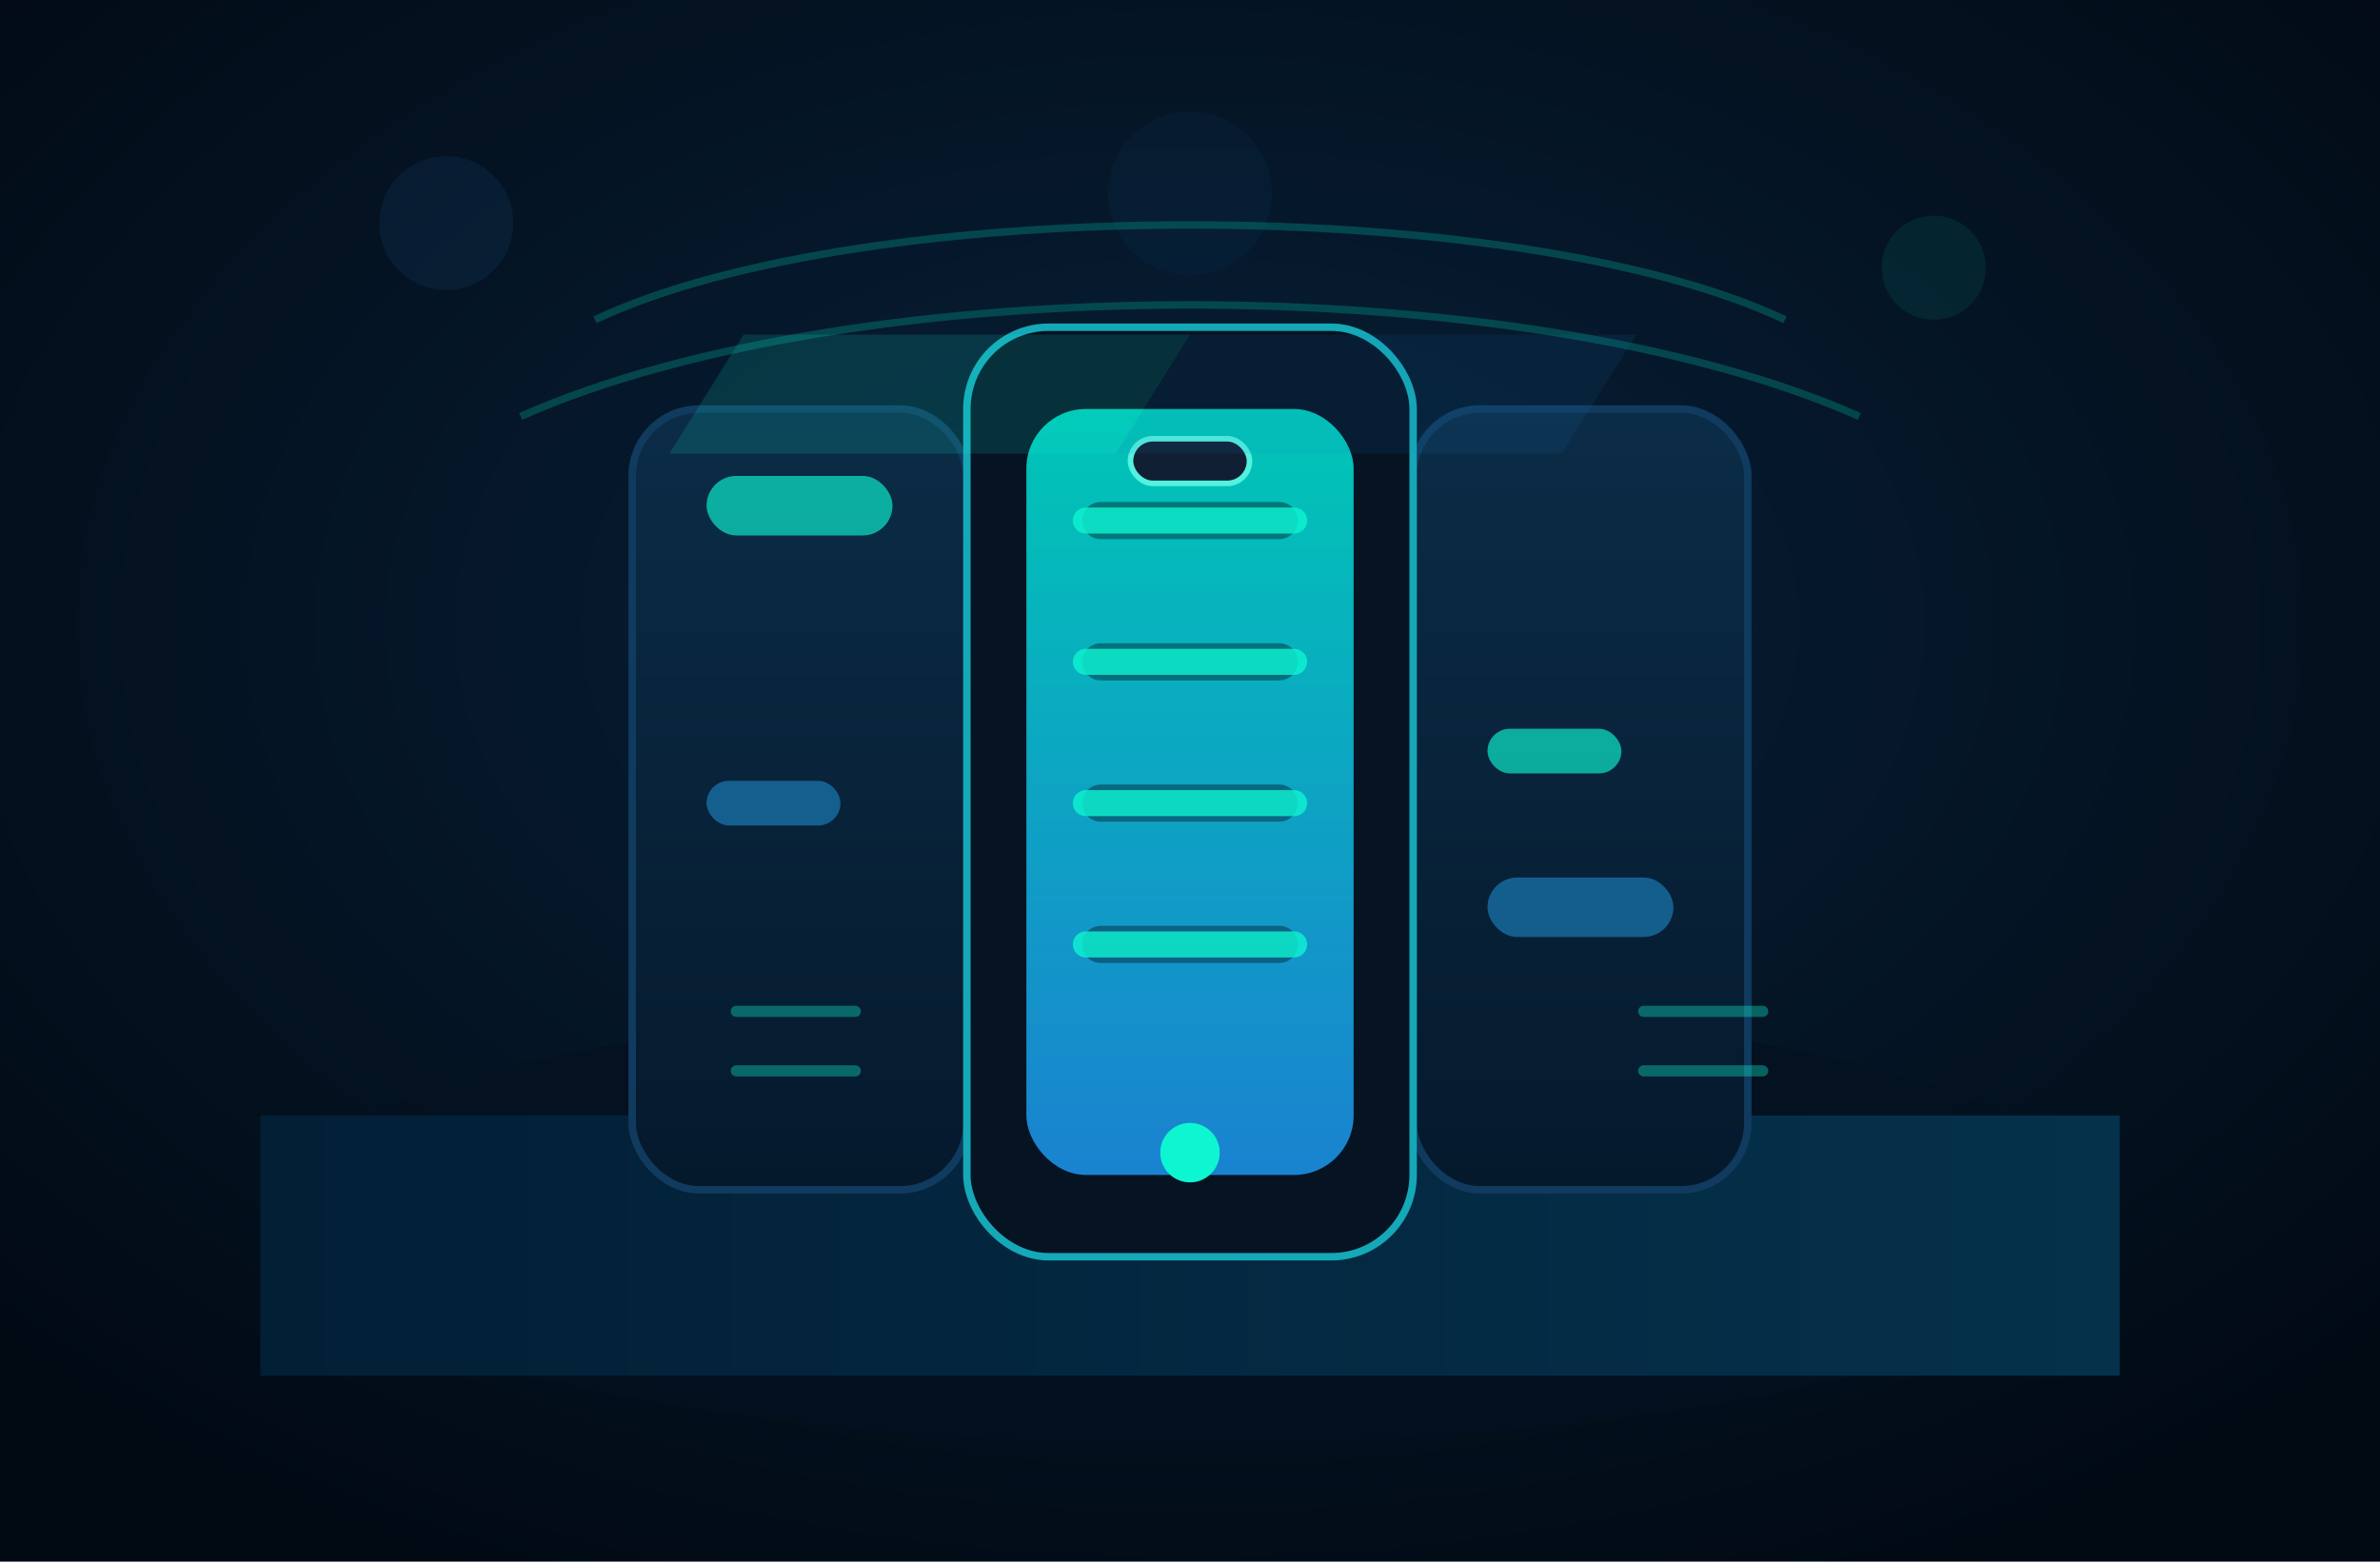 <svg width="640" height="420" viewBox="0 0 640 420" xmlns="http://www.w3.org/2000/svg">
  <defs>
    <radialGradient id="fr-bg" cx="50%" cy="40%" r="70%">
      <stop offset="0%" stop-color="#08213a" />
      <stop offset="100%" stop-color="#010912" />
    </radialGradient>
    <linearGradient id="fr-floor" x1="0%" y1="0%" x2="100%" y2="0%">
      <stop offset="0%" stop-color="#021f36" />
      <stop offset="100%" stop-color="#05314b" />
    </linearGradient>
    <linearGradient id="fr-core" x1="0" y1="0" x2="0" y2="1">
      <stop offset="0%" stop-color="#00c6b6" />
      <stop offset="100%" stop-color="#1a82d0" />
    </linearGradient>
    <linearGradient id="fr-side" x1="0" y1="0" x2="0" y2="1">
      <stop offset="0%" stop-color="#0b2c47" />
      <stop offset="100%" stop-color="#05192c" />
    </linearGradient>
  </defs>
  <rect width="640" height="420" fill="url(#fr-bg)" />
  <ellipse cx="320" cy="328" rx="250" ry="60" fill="rgba(3,17,32,0.8)" />
  <path d="M70 300h500v70H70z" fill="url(#fr-floor)" />
  <g opacity="0.1">
    <circle cx="120" cy="60" r="18" fill="#1b7fbd" />
    <circle cx="520" cy="72" r="14" fill="#00bfa6" />
    <circle cx="320" cy="52" r="22" fill="#0f4c7c" />
  </g>
  <g fill="none" stroke="rgba(0,191,166,0.28)" stroke-width="2">
    <path d="M160 86c72-34 248-34 320 0" />
    <path d="M140 112c90-40 270-40 360 0" />
  </g>
  <g>
    <rect x="170" y="110" width="90" height="210" rx="18" fill="url(#fr-side)" stroke="#103b5f" stroke-width="2" />
    <rect x="380" y="110" width="90" height="210" rx="18" fill="url(#fr-side)" stroke="#103b5f" stroke-width="2" />
  </g>
  <g>
    <rect x="260" y="88" width="120" height="250" rx="22" fill="#051323" stroke="#15a8b7" stroke-width="2" />
    <rect x="276" y="110" width="88" height="206" rx="16" fill="url(#fr-core)" />
    <g stroke="#03121f" stroke-width="10" stroke-linecap="round" opacity="0.4">
      <path d="M296 140h48" />
      <path d="M296 178h48" />
      <path d="M296 216h48" />
      <path d="M296 254h48" />
    </g>
    <g stroke="#0ef5d2" stroke-width="7" stroke-linecap="round" opacity="0.8">
      <path d="M292 140h56" />
      <path d="M292 178h56" />
      <path d="M292 216h56" />
      <path d="M292 254h56" />
    </g>
    <circle cx="320" cy="310" r="8" fill="#0ef5d2" />
    <rect x="304" y="118" width="32" height="12" rx="6" fill="#101f33" stroke="#53f1de" stroke-width="1.5" />
  </g>
  <g opacity="0.65">
    <rect x="190" y="128" width="50" height="16" rx="8" fill="#0ef5d2" />
    <rect x="400" y="236" width="50" height="16" rx="8" fill="#1b7fbd" />
    <rect x="400" y="196" width="36" height="12" rx="6" fill="#0ef5d2" />
    <rect x="190" y="210" width="36" height="12" rx="6" fill="#1b7fbd" />
  </g>
  <g opacity="0.35" stroke="#0ef5d2" stroke-width="3" stroke-linecap="round">
    <path d="M230 272h-32" />
    <path d="M230 288h-32" />
    <path d="M442 272h32" />
    <path d="M442 288h32" />
  </g>
  <g opacity="0.55">
    <path d="M200 90h120l-20 32h-120z" fill="#0ef5d2" fill-opacity="0.25" />
    <path d="M320 90h120l-20 32h-120z" fill="#1b7fbd" fill-opacity="0.18" />
  </g>
</svg>
